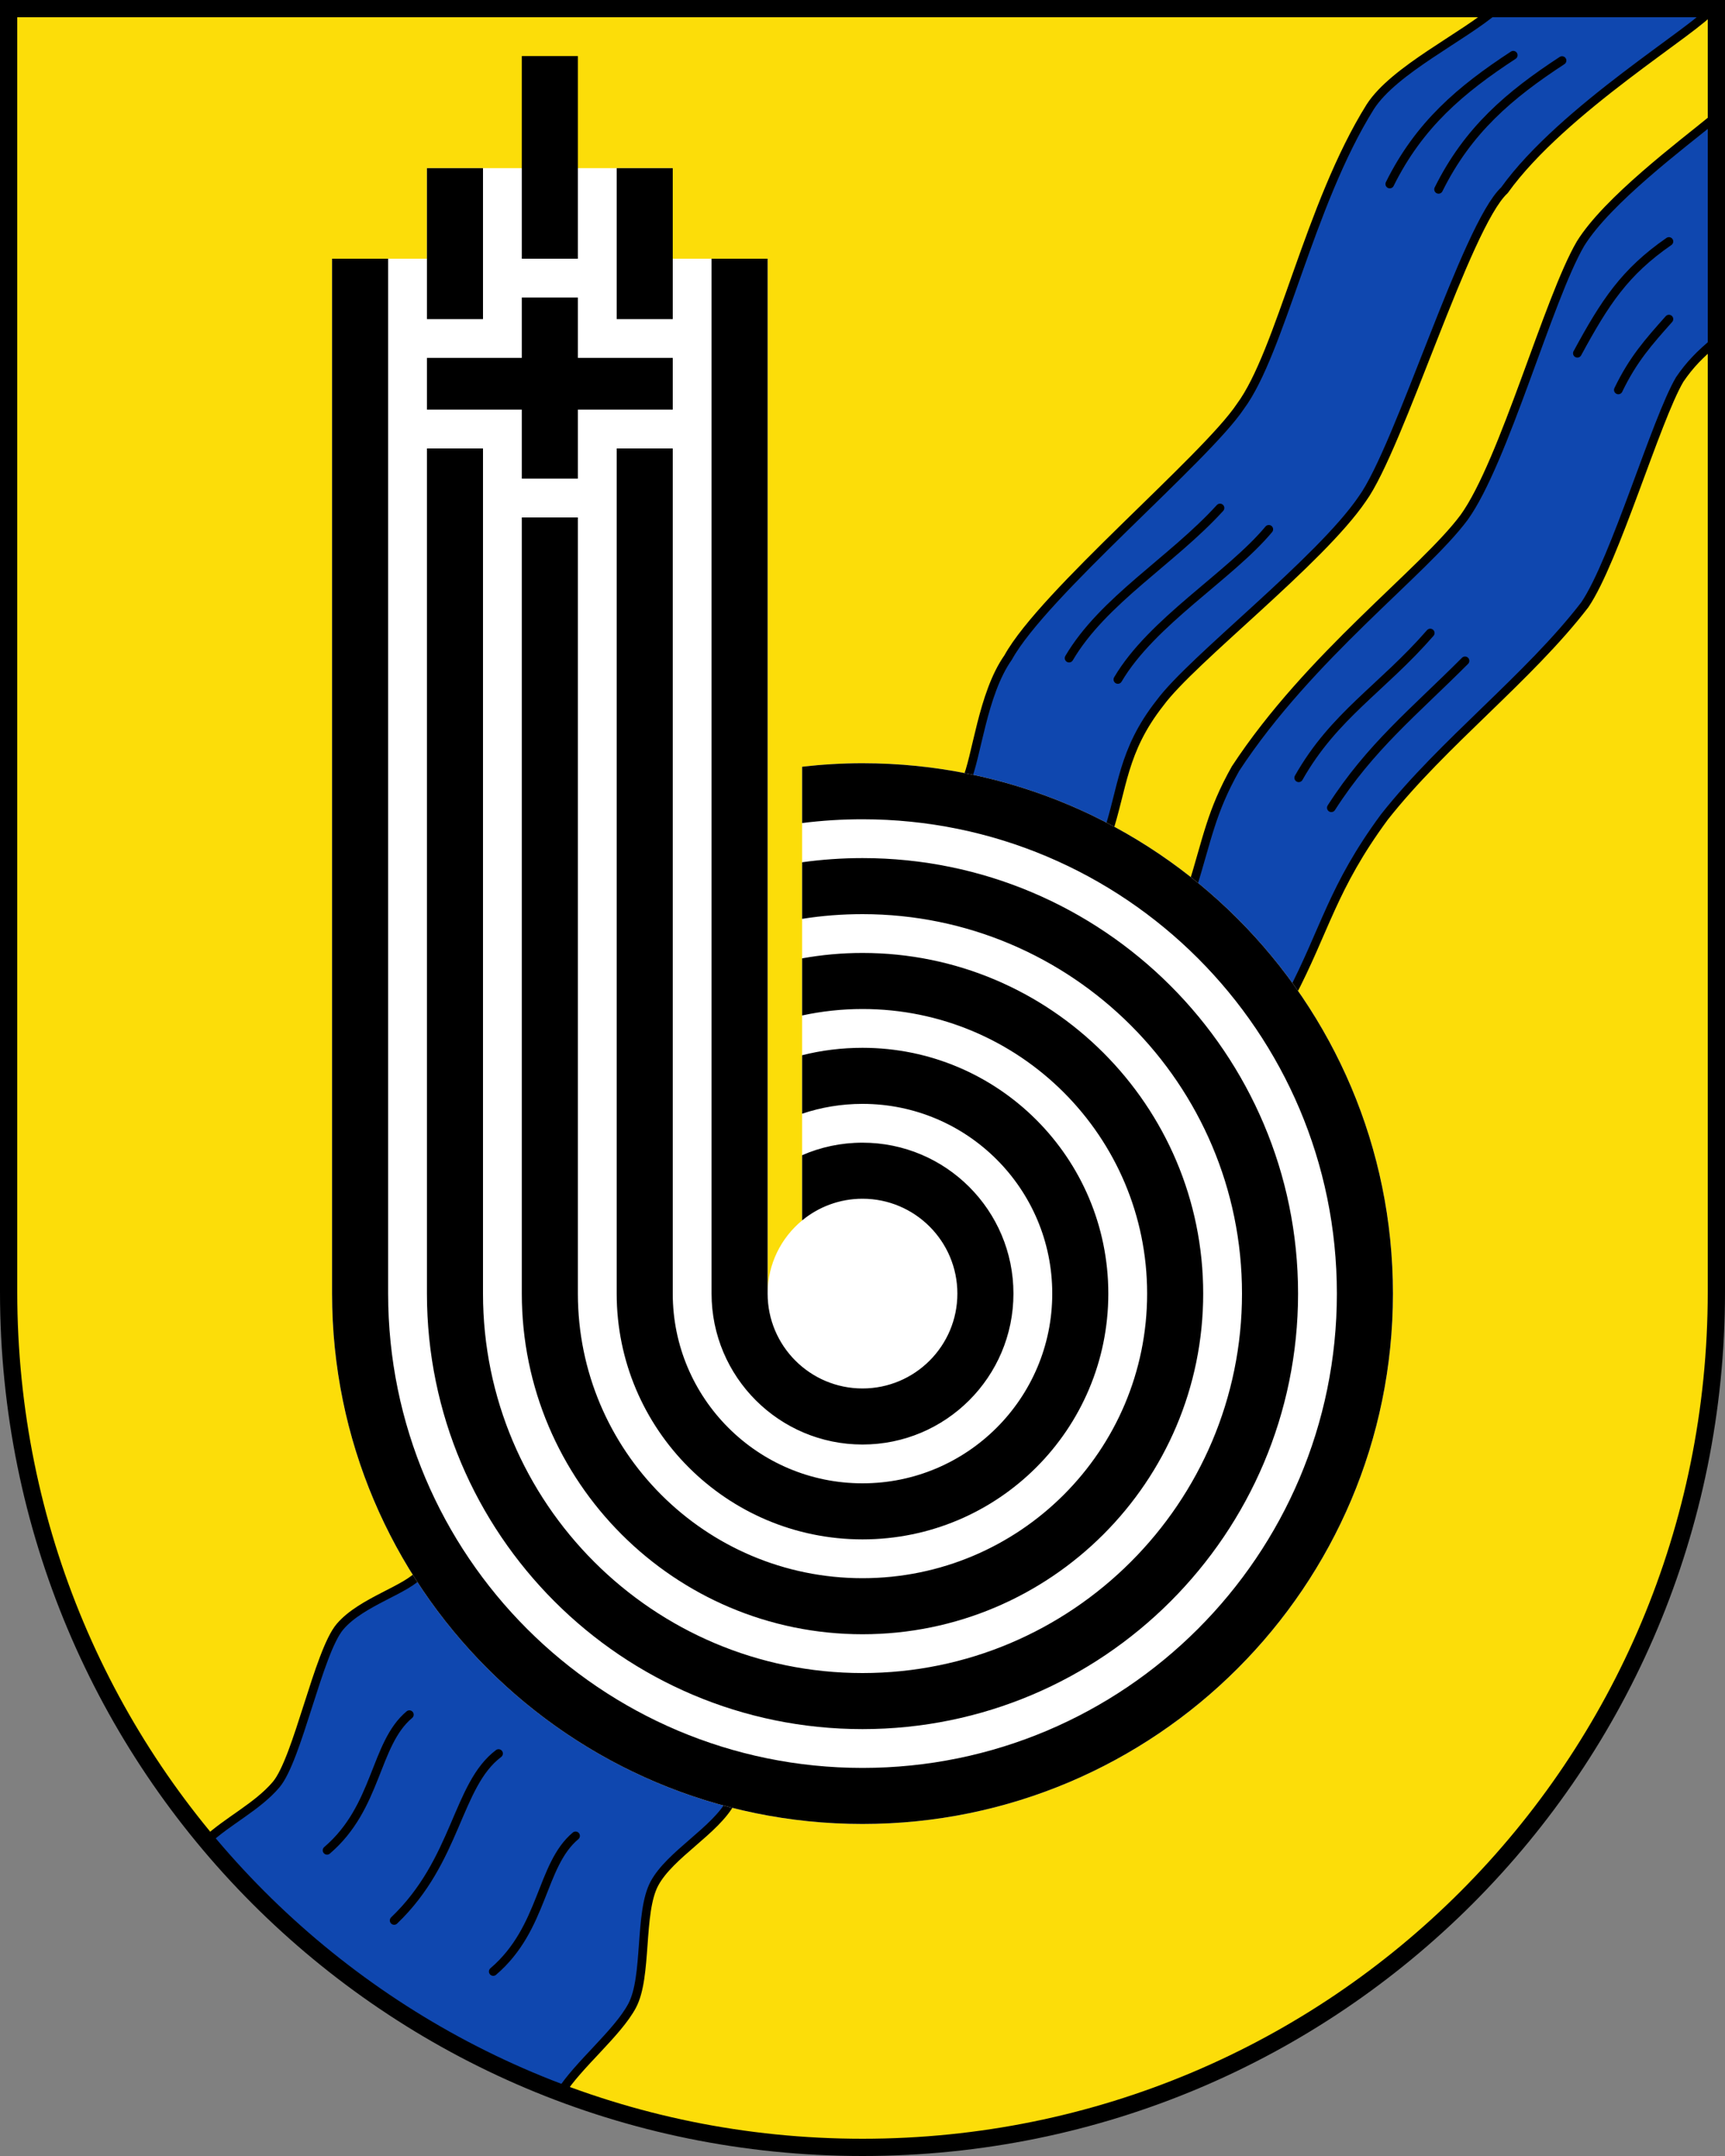 <?xml version="1.0" encoding="UTF-8" standalone="no"?>
<!-- Created with Inkscape (http://www.inkscape.org/) -->
<svg
   xmlns:dc="http://purl.org/dc/elements/1.1/"
   xmlns:cc="http://creativecommons.org/ns#"
   xmlns:rdf="http://www.w3.org/1999/02/22-rdf-syntax-ns#"
   xmlns:svg="http://www.w3.org/2000/svg"
   xmlns="http://www.w3.org/2000/svg"
   xmlns:sodipodi="http://sodipodi.sourceforge.net/DTD/sodipodi-0.dtd"
   xmlns:inkscape="http://www.inkscape.org/namespaces/inkscape"
   id="svg1322"
   sodipodi:version="0.32"
   inkscape:version="0.46"
   width="400"
   height="500"
   version="1.0"
   sodipodi:docbase="C:\Dokumente und Einstellungen\Thomas Henkel\Desktop\Wappen"
   sodipodi:docname="Wappen_der_Gemeinde_Borchen.svg"
   inkscape:export-filename="C:\Dokumente und Einstellungen\Martin\Desktop\Wappen Rostock.png"
   inkscape:export-xdpi="150"
   inkscape:export-ydpi="150"
   inkscape:output_extension="org.inkscape.output.svg.inkscape"
   sodipodi:modified="true">
  <rect width="100%" height="100%" fill="#808080" stroke="none"/>
  <defs
     id="defs1325">
    <inkscape:perspective
       sodipodi:type="inkscape:persp3d"
       inkscape:vp_x="0 : 353.125 : 1"
       inkscape:vp_y="0 : 1000 : 0"
       inkscape:vp_z="675 : 353.125 : 1"
       inkscape:persp3d-origin="337.5 : 235.41667 : 1"
       id="perspective72" />
    <style
       id="style6"
       type="text/css">
   
    .fil8 {fill:none;fill-rule:nonzero}
    .fil0 {fill:black;fill-rule:nonzero}
    .fil7 {fill:white;fill-rule:nonzero}
    .fil1 {fill:#000099;fill-rule:nonzero}
    .fil6 {fill:#660000;fill-rule:nonzero}
    .fil4 {fill:#8A8A01;fill-rule:nonzero}
    .fil3 {fill:#939301;fill-rule:nonzero}
    .fil5 {fill:red;fill-rule:nonzero}
    .fil2 {fill:#FFCC00;fill-rule:nonzero}
   
  </style>
    <style
       type="text/css"
       id="style2978">
   
    .str4 {stroke:black;stroke-width:1.138}
    .str3 {stroke:black;stroke-width:1.138}
    .str2 {stroke:black;stroke-width:1.138}
    .str8 {stroke:black;stroke-width:1.138}
    .str6 {stroke:black;stroke-width:1.138}
    .str5 {stroke:black;stroke-width:1.139}
    .str7 {stroke:black;stroke-width:1.139}
    .str1 {stroke:black;stroke-width:1.139}
    .str0 {stroke:black;stroke-width:2.407}
    .fil0 {fill:#0000DC}
    .fil2 {fill:red}
    .fil1 {fill:#FFF000}
    .fil4 {fill:#FFF020}
    .fil3 {fill:#FFF02D}
    .fil5 {fill:black;fill-rule:nonzero}
   
  </style>
    <style
       id="style2181"
       type="text/css">
   
    .str4 {stroke:black;stroke-width:1.138}
    .str3 {stroke:black;stroke-width:1.138}
    .str2 {stroke:black;stroke-width:1.138}
    .str8 {stroke:black;stroke-width:1.138}
    .str6 {stroke:black;stroke-width:1.138}
    .str5 {stroke:black;stroke-width:1.139}
    .str7 {stroke:black;stroke-width:1.139}
    .str1 {stroke:black;stroke-width:1.139}
    .str0 {stroke:black;stroke-width:2.407}
    .fil0 {fill:#0000DC}
    .fil2 {fill:red}
    .fil1 {fill:#FFF000}
    .fil4 {fill:#FFF020}
    .fil3 {fill:#FFF02D}
    .fil5 {fill:black;fill-rule:nonzero}
   
  </style>
    <style
       id="style2183"
       type="text/css">
   
    .str4 {stroke:black;stroke-width:1.138}
    .str3 {stroke:black;stroke-width:1.138}
    .str2 {stroke:black;stroke-width:1.138}
    .str8 {stroke:black;stroke-width:1.138}
    .str6 {stroke:black;stroke-width:1.138}
    .str5 {stroke:black;stroke-width:1.139}
    .str7 {stroke:black;stroke-width:1.139}
    .str1 {stroke:black;stroke-width:1.139}
    .str0 {stroke:black;stroke-width:2.407}
    .fil0 {fill:#0000DC}
    .fil2 {fill:red}
    .fil1 {fill:#FFF000}
    .fil4 {fill:#FFF020}
    .fil3 {fill:#FFF02D}
    .fil5 {fill:black;fill-rule:nonzero}
   
  </style>
    <style
       type="text/css"
       id="style2054">
   
    .fil8 {fill:none;fill-rule:nonzero}
    .fil0 {fill:black;fill-rule:nonzero}
    .fil7 {fill:white;fill-rule:nonzero}
    .fil1 {fill:#000099;fill-rule:nonzero}
    .fil6 {fill:#660000;fill-rule:nonzero}
    .fil4 {fill:#8A8A01;fill-rule:nonzero}
    .fil3 {fill:#939301;fill-rule:nonzero}
    .fil5 {fill:red;fill-rule:nonzero}
    .fil2 {fill:#FFCC00;fill-rule:nonzero}
   
  </style>
    <style
       id="style1367"
       type="text/css">
   
    .str4 {stroke:black;stroke-width:1.138}
    .str3 {stroke:black;stroke-width:1.138}
    .str2 {stroke:black;stroke-width:1.138}
    .str8 {stroke:black;stroke-width:1.138}
    .str6 {stroke:black;stroke-width:1.138}
    .str5 {stroke:black;stroke-width:1.139}
    .str7 {stroke:black;stroke-width:1.139}
    .str1 {stroke:black;stroke-width:1.139}
    .str0 {stroke:black;stroke-width:2.407}
    .fil0 {fill:#0000DC}
    .fil2 {fill:red}
    .fil1 {fill:#FFF000}
    .fil4 {fill:#FFF020}
    .fil3 {fill:#FFF02D}
    .fil5 {fill:black;fill-rule:nonzero}
   
  </style>
    <style
       type="text/css"
       id="style1365">
   
    .fil8 {fill:none;fill-rule:nonzero}
    .fil0 {fill:black;fill-rule:nonzero}
    .fil7 {fill:white;fill-rule:nonzero}
    .fil1 {fill:#000099;fill-rule:nonzero}
    .fil6 {fill:#660000;fill-rule:nonzero}
    .fil4 {fill:#8A8A01;fill-rule:nonzero}
    .fil3 {fill:#939301;fill-rule:nonzero}
    .fil5 {fill:red;fill-rule:nonzero}
    .fil2 {fill:#FFCC00;fill-rule:nonzero}
   
  </style>
    <style
       type="text/css"
       id="style3451" />
    <style
       type="text/css"
       id="style3449" />
    <style
       type="text/css"
       id="style3447" />
    <style
       type="text/css"
       id="style3445" />
    <style
       type="text/css"
       id="style3443" />
    <style
       type="text/css"
       id="style2346" />
    <style
       type="text/css"
       id="style2348" />
    <style
       id="style2268"
       type="text/css">
   
    .fil8 {fill:none;fill-rule:nonzero}
    .fil0 {fill:black;fill-rule:nonzero}
    .fil7 {fill:white;fill-rule:nonzero}
    .fil1 {fill:#000099;fill-rule:nonzero}
    .fil6 {fill:#660000;fill-rule:nonzero}
    .fil4 {fill:#8A8A01;fill-rule:nonzero}
    .fil3 {fill:#939301;fill-rule:nonzero}
    .fil5 {fill:red;fill-rule:nonzero}
    .fil2 {fill:#FFCC00;fill-rule:nonzero}
   
  </style>
    <style
       type="text/css"
       id="style2270">
   
    .str4 {stroke:black;stroke-width:1.138}
    .str3 {stroke:black;stroke-width:1.138}
    .str2 {stroke:black;stroke-width:1.138}
    .str8 {stroke:black;stroke-width:1.138}
    .str6 {stroke:black;stroke-width:1.138}
    .str5 {stroke:black;stroke-width:1.139}
    .str7 {stroke:black;stroke-width:1.139}
    .str1 {stroke:black;stroke-width:1.139}
    .str0 {stroke:black;stroke-width:2.407}
    .fil0 {fill:#0000DC}
    .fil2 {fill:red}
    .fil1 {fill:#FFF000}
    .fil4 {fill:#FFF020}
    .fil3 {fill:#FFF02D}
    .fil5 {fill:black;fill-rule:nonzero}
   
  </style>
    <style
       id="style1629"
       type="text/css">
   
    .fil8 {fill:none;fill-rule:nonzero}
    .fil0 {fill:black;fill-rule:nonzero}
    .fil7 {fill:white;fill-rule:nonzero}
    .fil1 {fill:#000099;fill-rule:nonzero}
    .fil6 {fill:#660000;fill-rule:nonzero}
    .fil4 {fill:#8A8A01;fill-rule:nonzero}
    .fil3 {fill:#939301;fill-rule:nonzero}
    .fil5 {fill:red;fill-rule:nonzero}
    .fil2 {fill:#FFCC00;fill-rule:nonzero}
   
  </style>
    <style
       type="text/css"
       id="style1631">
   
    .str4 {stroke:black;stroke-width:1.138}
    .str3 {stroke:black;stroke-width:1.138}
    .str2 {stroke:black;stroke-width:1.138}
    .str8 {stroke:black;stroke-width:1.138}
    .str6 {stroke:black;stroke-width:1.138}
    .str5 {stroke:black;stroke-width:1.139}
    .str7 {stroke:black;stroke-width:1.139}
    .str1 {stroke:black;stroke-width:1.139}
    .str0 {stroke:black;stroke-width:2.407}
    .fil0 {fill:#0000DC}
    .fil2 {fill:red}
    .fil1 {fill:#FFF000}
    .fil4 {fill:#FFF020}
    .fil3 {fill:#FFF02D}
    .fil5 {fill:black;fill-rule:nonzero}
   
  </style>
    <style
       id="style1869"
       type="text/css">
   
    .str4 {stroke:black;stroke-width:1.138}
    .str3 {stroke:black;stroke-width:1.138}
    .str2 {stroke:black;stroke-width:1.138}
    .str8 {stroke:black;stroke-width:1.138}
    .str6 {stroke:black;stroke-width:1.138}
    .str5 {stroke:black;stroke-width:1.139}
    .str7 {stroke:black;stroke-width:1.139}
    .str1 {stroke:black;stroke-width:1.139}
    .str0 {stroke:black;stroke-width:2.407}
    .fil0 {fill:#0000DC}
    .fil2 {fill:red}
    .fil1 {fill:#FFF000}
    .fil4 {fill:#FFF020}
    .fil3 {fill:#FFF02D}
    .fil5 {fill:black;fill-rule:nonzero}
   
  </style>
    <style
       type="text/css"
       id="style1867">
   
    .fil8 {fill:none;fill-rule:nonzero}
    .fil0 {fill:black;fill-rule:nonzero}
    .fil7 {fill:white;fill-rule:nonzero}
    .fil1 {fill:#000099;fill-rule:nonzero}
    .fil6 {fill:#660000;fill-rule:nonzero}
    .fil4 {fill:#8A8A01;fill-rule:nonzero}
    .fil3 {fill:#939301;fill-rule:nonzero}
    .fil5 {fill:red;fill-rule:nonzero}
    .fil2 {fill:#FFCC00;fill-rule:nonzero}
   
  </style>
    <style
       id="style1871"
       type="text/css">
   
    .fil8 {fill:none;fill-rule:nonzero}
    .fil0 {fill:black;fill-rule:nonzero}
    .fil7 {fill:white;fill-rule:nonzero}
    .fil1 {fill:#000099;fill-rule:nonzero}
    .fil6 {fill:#660000;fill-rule:nonzero}
    .fil4 {fill:#8A8A01;fill-rule:nonzero}
    .fil3 {fill:#939301;fill-rule:nonzero}
    .fil5 {fill:red;fill-rule:nonzero}
    .fil2 {fill:#FFCC00;fill-rule:nonzero}
   
  </style>
    <style
       type="text/css"
       id="style1873">
   
    .str4 {stroke:black;stroke-width:1.138}
    .str3 {stroke:black;stroke-width:1.138}
    .str2 {stroke:black;stroke-width:1.138}
    .str8 {stroke:black;stroke-width:1.138}
    .str6 {stroke:black;stroke-width:1.138}
    .str5 {stroke:black;stroke-width:1.139}
    .str7 {stroke:black;stroke-width:1.139}
    .str1 {stroke:black;stroke-width:1.139}
    .str0 {stroke:black;stroke-width:2.407}
    .fil0 {fill:#0000DC}
    .fil2 {fill:red}
    .fil1 {fill:#FFF000}
    .fil4 {fill:#FFF020}
    .fil3 {fill:#FFF02D}
    .fil5 {fill:black;fill-rule:nonzero}
   
  </style>
    <style
       id="style1747"
       type="text/css">
   
    .fil8 {fill:none;fill-rule:nonzero}
    .fil0 {fill:black;fill-rule:nonzero}
    .fil7 {fill:white;fill-rule:nonzero}
    .fil1 {fill:#000099;fill-rule:nonzero}
    .fil6 {fill:#660000;fill-rule:nonzero}
    .fil4 {fill:#8A8A01;fill-rule:nonzero}
    .fil3 {fill:#939301;fill-rule:nonzero}
    .fil5 {fill:red;fill-rule:nonzero}
    .fil2 {fill:#FFCC00;fill-rule:nonzero}
   
  </style>
    <style
       type="text/css"
       id="style1749">
   
    .str4 {stroke:black;stroke-width:1.138}
    .str3 {stroke:black;stroke-width:1.138}
    .str2 {stroke:black;stroke-width:1.138}
    .str8 {stroke:black;stroke-width:1.138}
    .str6 {stroke:black;stroke-width:1.138}
    .str5 {stroke:black;stroke-width:1.139}
    .str7 {stroke:black;stroke-width:1.139}
    .str1 {stroke:black;stroke-width:1.139}
    .str0 {stroke:black;stroke-width:2.407}
    .fil0 {fill:#0000DC}
    .fil2 {fill:red}
    .fil1 {fill:#FFF000}
    .fil4 {fill:#FFF020}
    .fil3 {fill:#FFF02D}
    .fil5 {fill:black;fill-rule:nonzero}
   
  </style>
    <style
       id="style3429"
       type="text/css">
   
    .str4 {stroke:black;stroke-width:1.138}
    .str3 {stroke:black;stroke-width:1.138}
    .str2 {stroke:black;stroke-width:1.138}
    .str8 {stroke:black;stroke-width:1.138}
    .str6 {stroke:black;stroke-width:1.138}
    .str5 {stroke:black;stroke-width:1.139}
    .str7 {stroke:black;stroke-width:1.139}
    .str1 {stroke:black;stroke-width:1.139}
    .str0 {stroke:black;stroke-width:2.407}
    .fil0 {fill:#0000DC}
    .fil2 {fill:red}
    .fil1 {fill:#FFF000}
    .fil4 {fill:#FFF020}
    .fil3 {fill:#FFF02D}
    .fil5 {fill:black;fill-rule:nonzero}
   
  </style>
    <style
       type="text/css"
       id="style3427">
   
    .fil8 {fill:none;fill-rule:nonzero}
    .fil0 {fill:black;fill-rule:nonzero}
    .fil7 {fill:white;fill-rule:nonzero}
    .fil1 {fill:#000099;fill-rule:nonzero}
    .fil6 {fill:#660000;fill-rule:nonzero}
    .fil4 {fill:#8A8A01;fill-rule:nonzero}
    .fil3 {fill:#939301;fill-rule:nonzero}
    .fil5 {fill:red;fill-rule:nonzero}
    .fil2 {fill:#FFCC00;fill-rule:nonzero}
   
  </style>
    <inkscape:perspective
       id="perspective2514"
       inkscape:persp3d-origin="372.04724 : 350.78739 : 1"
       inkscape:vp_z="744.09448 : 526.18109 : 1"
       inkscape:vp_y="0 : 1000 : 0"
       inkscape:vp_x="0 : 526.18109 : 1"
       sodipodi:type="inkscape:persp3d" />
    <inkscape:perspective
       id="perspective3445"
       inkscape:persp3d-origin="320 : 160 : 1"
       inkscape:vp_z="640 : 240 : 1"
       inkscape:vp_y="0 : 1000 : 0"
       inkscape:vp_x="0 : 240 : 1"
       sodipodi:type="inkscape:persp3d" />
  </defs>
  <sodipodi:namedview
     inkscape:window-height="701"
     inkscape:window-width="1024"
     inkscape:pageshadow="2"
     inkscape:pageopacity="0.0"
     borderopacity="1.0"
     bordercolor="#666666"
     pagecolor="#ffffff"
     id="base"
     inkscape:zoom="0.99001996"
     inkscape:cx="200"
     inkscape:cy="248.79063"
     inkscape:window-x="0"
     inkscape:window-y="-1"
     inkscape:current-layer="svg1322"
     showguides="true"
     inkscape:guide-bbox="true"
     showgrid="false" />
  <g
     id="g3235"
     transform="translate(0,-1)">
    <path
       id="feld"
       d="M 2,3 L 2,201.4 L 2,251 L 2,300.6 C 2,410.514 90.308,499 200,499 C 309.692,499 398,410.514 398,300.6 L 398,251 L 398,201.4 L 398,3 L 200,3 L 2,3 z"
       style="opacity:1;fill:#fcdd09;fill-opacity:1;fill-rule:nonzero;stroke:none;stroke-width:4;stroke-linecap:butt;stroke-linejoin:miter;marker:none;marker-start:none;marker-mid:none;marker-end:none;stroke-miterlimit:4;stroke-dasharray:none;stroke-dashoffset:0;stroke-opacity:1;visibility:visible;display:inline;overflow:visible;enable-background:accumulate" />
    <path
       sodipodi:nodetypes="cssccsscc"
       id="wellenbalken0"
       d="M 97.566,365.757 C 94.502,369.676 83.861,372.367 78.853,378.23 C 73.844,384.093 69.009,409.043 64,414.906 C 59.636,420.014 52.861,423.251 47.875,427.875 C 69.535,453.867 97.747,474.167 130,486.312 C 134.06,479.841 143.144,472.552 146.562,466.188 C 150.186,459.441 148.126,444.559 151.75,437.812 C 155.374,431.066 165.892,425.557 169.516,418.81 C 137.579,408.792 113.064,390.977 97.566,365.757 z"
       style="opacity:1;fill:#0f47af;fill-opacity:1;fill-rule:evenodd;stroke:#000000;stroke-width:2;stroke-linecap:butt;stroke-linejoin:miter;stroke-miterlimit:4;stroke-dasharray:none;stroke-opacity:1" />
    <path
       sodipodi:nodetypes="ccccccccccc"
       id="wellenbalken1"
       d="M 346.938,3 C 339.33,9.607 323.307,17.147 317.75,25.75 C 303.533,48.492 296.958,82.667 287.625,95.25 C 279.625,107.25 241.867,138.762 233.781,153.469 C 227.781,161.969 226.5,176.719 224,182.219 C 237.631,184.784 244.875,188.763 256.739,194.688 C 260.405,183.688 260.207,175.177 269,164 C 276.378,153.96 306.022,131.178 315.875,116.719 C 324.542,104.769 339.985,53.328 348.848,45.127 C 362.396,26.221 394.033,7.481 397,3 L 346.938,3 z"
       style="fill:#0f47af;fill-opacity:1;fill-rule:evenodd;stroke:#000000;stroke-width:2;stroke-linecap:butt;stroke-linejoin:miter;stroke-miterlimit:4;stroke-dasharray:none;stroke-opacity:1" />
    <path
       sodipodi:nodetypes="ccccccccccc"
       id="wellenbalken2"
       d="M 398,28 C 389.667,34.781 372.717,47.487 366.5,57.5 C 359,70.333 348.75,108.167 339.5,121 C 330.083,133.667 303.667,153.083 286.5,179.25 C 280.833,189.333 280.015,195.341 276.349,207.174 C 283.515,214.008 294.333,222.417 299.25,232 C 307.333,216.583 308.917,206.917 321,190.5 C 334.583,173.25 354.417,158.25 367.5,141.25 C 374.5,130.917 384,98.333 389.5,89 C 391.833,85.583 394.167,83.167 398,80 L 398,28 z"
       style="fill:#0f47af;fill-opacity:1;fill-rule:evenodd;stroke:#000000;stroke-width:2;stroke-linecap:butt;stroke-linejoin:miter;stroke-miterlimit:4;stroke-dasharray:none;stroke-opacity:1" />
    <path
       sodipodi:nodetypes="cc"
       id="linie0"
       d="M 94.929,398.646 C 86.793,405.46 87.598,420.05 75.837,430.113"
       style="opacity:1;fill:none;fill-rule:evenodd;stroke:#000000;stroke-width:2;stroke-linecap:round;stroke-linejoin:miter;stroke-miterlimit:4;stroke-dasharray:none;stroke-opacity:1" />
    <path
       sodipodi:nodetypes="cc"
       id="linie1"
       d="M 115.612,407.662 C 105.885,415.006 105.983,432.425 91.394,446.376"
       style="opacity:1;fill:none;fill-rule:evenodd;stroke:#000000;stroke-width:2;stroke-linecap:round;stroke-linejoin:miter;stroke-miterlimit:4;stroke-dasharray:none;stroke-opacity:1" />
    <path
       sodipodi:nodetypes="cc"
       id="linie2"
       d="M 133.466,426.754 C 125.33,433.567 126.136,448.158 114.375,458.22"
       style="opacity:1;fill:none;fill-rule:evenodd;stroke:#000000;stroke-width:2;stroke-linecap:round;stroke-linejoin:miter;stroke-miterlimit:4;stroke-dasharray:none;stroke-opacity:1" />
    <path
       sodipodi:nodetypes="ccc"
       id="linie3"
       d="M 350.902,13.803 L 350.902,13.803 C 338.743,21.749 329.08,29.919 322.264,43.679"
       style="fill:none;fill-rule:evenodd;stroke:#000000;stroke-width:2;stroke-linecap:round;stroke-linejoin:miter;stroke-miterlimit:4;stroke-dasharray:none;stroke-opacity:1" />
    <path
       sodipodi:nodetypes="ccc"
       id="linie4"
       d="M 362.215,15.041 L 362.215,15.041 C 350.057,22.987 340.394,31.156 333.578,44.916"
       style="fill:none;fill-rule:evenodd;stroke:#000000;stroke-width:2;stroke-linecap:round;stroke-linejoin:miter;stroke-miterlimit:4;stroke-dasharray:none;stroke-opacity:1" />
    <path
       sodipodi:nodetypes="ccc"
       id="linie5"
       d="M 282.902,118.803 L 282.902,118.803 C 271.804,130.992 255.777,140.222 247.9,153.628"
       style="fill:none;fill-rule:evenodd;stroke:#000000;stroke-width:2;stroke-linecap:round;stroke-linejoin:miter;stroke-miterlimit:4;stroke-dasharray:none;stroke-opacity:1" />
    <path
       sodipodi:nodetypes="ccc"
       id="linie6"
       d="M 294.215,123.753 L 294.215,123.753 C 285.239,134.527 267.09,145.172 259.214,158.578"
       style="fill:none;fill-rule:evenodd;stroke:#000000;stroke-width:2;stroke-linecap:round;stroke-linejoin:miter;stroke-miterlimit:4;stroke-dasharray:none;stroke-opacity:1" />
    <path
       sodipodi:nodetypes="cc"
       id="linie7"
       d="M 387,57 C 376.763,64.081 372.19,71.069 365.764,82.929"
       style="fill:none;fill-rule:evenodd;stroke:#000000;stroke-width:2;stroke-linecap:round;stroke-linejoin:miter;stroke-miterlimit:4;stroke-dasharray:none;stroke-opacity:1" />
    <path
       sodipodi:nodetypes="cc"
       id="linie8"
       d="M 387,75 C 382.263,80.331 378.69,84.319 375.264,91.429"
       style="fill:none;fill-rule:evenodd;stroke:#000000;stroke-width:2;stroke-linecap:round;stroke-linejoin:miter;stroke-miterlimit:4;stroke-dasharray:none;stroke-opacity:1" />
    <path
       sodipodi:nodetypes="cc"
       id="linie9"
       d="M 331.652,147.803 C 320.468,160.638 309.32,166.914 301.15,181.378"
       style="fill:none;fill-rule:evenodd;stroke:#000000;stroke-width:2;stroke-linecap:round;stroke-linejoin:miter;stroke-miterlimit:4;stroke-dasharray:none;stroke-opacity:1" />
    <path
       sodipodi:nodetypes="cc"
       id="linie10"
       d="M 339.715,154.253 C 327.973,166.029 317.75,174.199 308.714,188.328"
       style="fill:none;fill-rule:evenodd;stroke:#000000;stroke-width:2;stroke-linecap:round;stroke-linejoin:miter;stroke-miterlimit:4;stroke-dasharray:none;stroke-opacity:1" />
    <path
       id="b0"
       d="M 99,40 L 99,61 L 77,61 L 77,301 C 77,368.896 132.104,424 200,424 C 267.896,424 323,368.896 323,301 C 323,233.104 267.896,178 200,178 C 195.263,178 190.598,178.29 186,178.812 L 186,284.031 C 181.11,288.067 178,294.169 178,301 L 178,61 L 156,61 L 156,40 L 99,40 z"
       style="opacity:1;fill:#ffffff;fill-opacity:1;stroke:none;stroke-width:15;stroke-linejoin:miter;stroke-miterlimit:4;stroke-dasharray:none;stroke-dashoffset:0;stroke-opacity:1" />
    <path
       id="b"
       d="M 121,14 L 121,61 L 134,61 L 134,14 L 121,14 z M 99,40 L 99,75 L 112,75 L 112,40 L 99,40 z M 143,40 L 143,75 L 156,75 L 156,40 L 143,40 z M 77,61 L 77,301 C 77,368.896 132.104,424 200,424 C 267.896,424 323,368.896 323,301 C 323,233.104 267.896,178 200,178 C 195.263,178 190.598,178.29 186,178.812 L 186,191.875 C 190.586,191.291 195.256,191 200,191 C 260.72,191 310,240.28 310,301 C 310,361.72 260.72,411 200,411 C 139.28,411 90,361.72 90,301 L 90,61 L 77,61 z M 165,61 L 165,301 C 165,320.32 180.68,336 200,336 C 219.32,336 235,320.32 235,301 C 235,281.68 219.32,266 200,266 C 195.024,266 190.287,267.032 186,268.906 L 186,284.031 C 189.803,280.892 194.687,279 200,279 C 212.144,279 222,288.856 222,301 C 222,313.144 212.144,323 200,323 C 187.856,323 178,313.144 178,301 L 178,61 L 165,61 z M 121,70 L 121,84 L 99,84 L 99,96 L 121,96 L 121,112 L 134,112 L 134,96 L 156,96 L 156,84 L 134,84 L 134,70 L 121,70 z M 99,105 L 99,301 C 99,356.752 144.248,402 200,402 C 255.752,402 301,356.752 301,301 C 301,245.248 255.752,200 200,200 C 195.246,200 190.579,200.332 186,200.969 L 186,214.094 C 190.558,213.364 195.238,213 200,213 C 248.576,213 288,252.424 288,301 C 288,349.576 248.576,389 200,389 C 151.424,389 112,349.576 112,301 L 112,105 L 99,105 z M 143,105 L 143,301 C 143,332.464 168.536,358 200,358 C 231.464,358 257,332.464 257,301 C 257,269.536 231.464,244 200,244 C 195.173,244 190.477,244.587 186,245.719 L 186,259.281 C 190.398,257.805 195.107,257 200,257 C 224.288,257 244,276.712 244,301 C 244,325.288 224.288,345 200,345 C 175.712,345 156,325.288 156,301 L 156,105 L 143,105 z M 121,121 L 121,301 C 121,344.608 156.392,380 200,380 C 243.608,380 279,344.608 279,301 C 279,257.392 243.608,222 200,222 C 195.22,222 190.547,222.435 186,223.25 L 186,236.5 C 190.516,235.522 195.193,235 200,235 C 236.432,235 266,264.568 266,301 C 266,337.432 236.432,367 200,367 C 163.568,367 134,337.432 134,301 L 134,121 L 121,121 z"
       style="fill:#000000;fill-opacity:1;stroke:none;stroke-width:15;stroke-linejoin:miter;stroke-miterlimit:4;stroke-dasharray:none;stroke-dashoffset:0;stroke-opacity:1" />
    <path
       id="schildrahmen"
       d="M 2,3 L 2,201.4 L 2,251 L 2,300.6 C 2,410.514 90.308,499 200,499 C 309.692,499 398,410.514 398,300.6 L 398,251 L 398,201.4 L 398,3 L 200,3 L 2,3 z"
       style="opacity:1;fill:none;fill-opacity:1;fill-rule:nonzero;stroke:#000000;stroke-width:4;stroke-linecap:butt;stroke-linejoin:miter;marker:none;marker-start:none;marker-mid:none;marker-end:none;stroke-miterlimit:4;stroke-dasharray:none;stroke-dashoffset:0;stroke-opacity:1;visibility:visible;display:inline;overflow:visible;enable-background:accumulate" />
  </g>
</svg>
